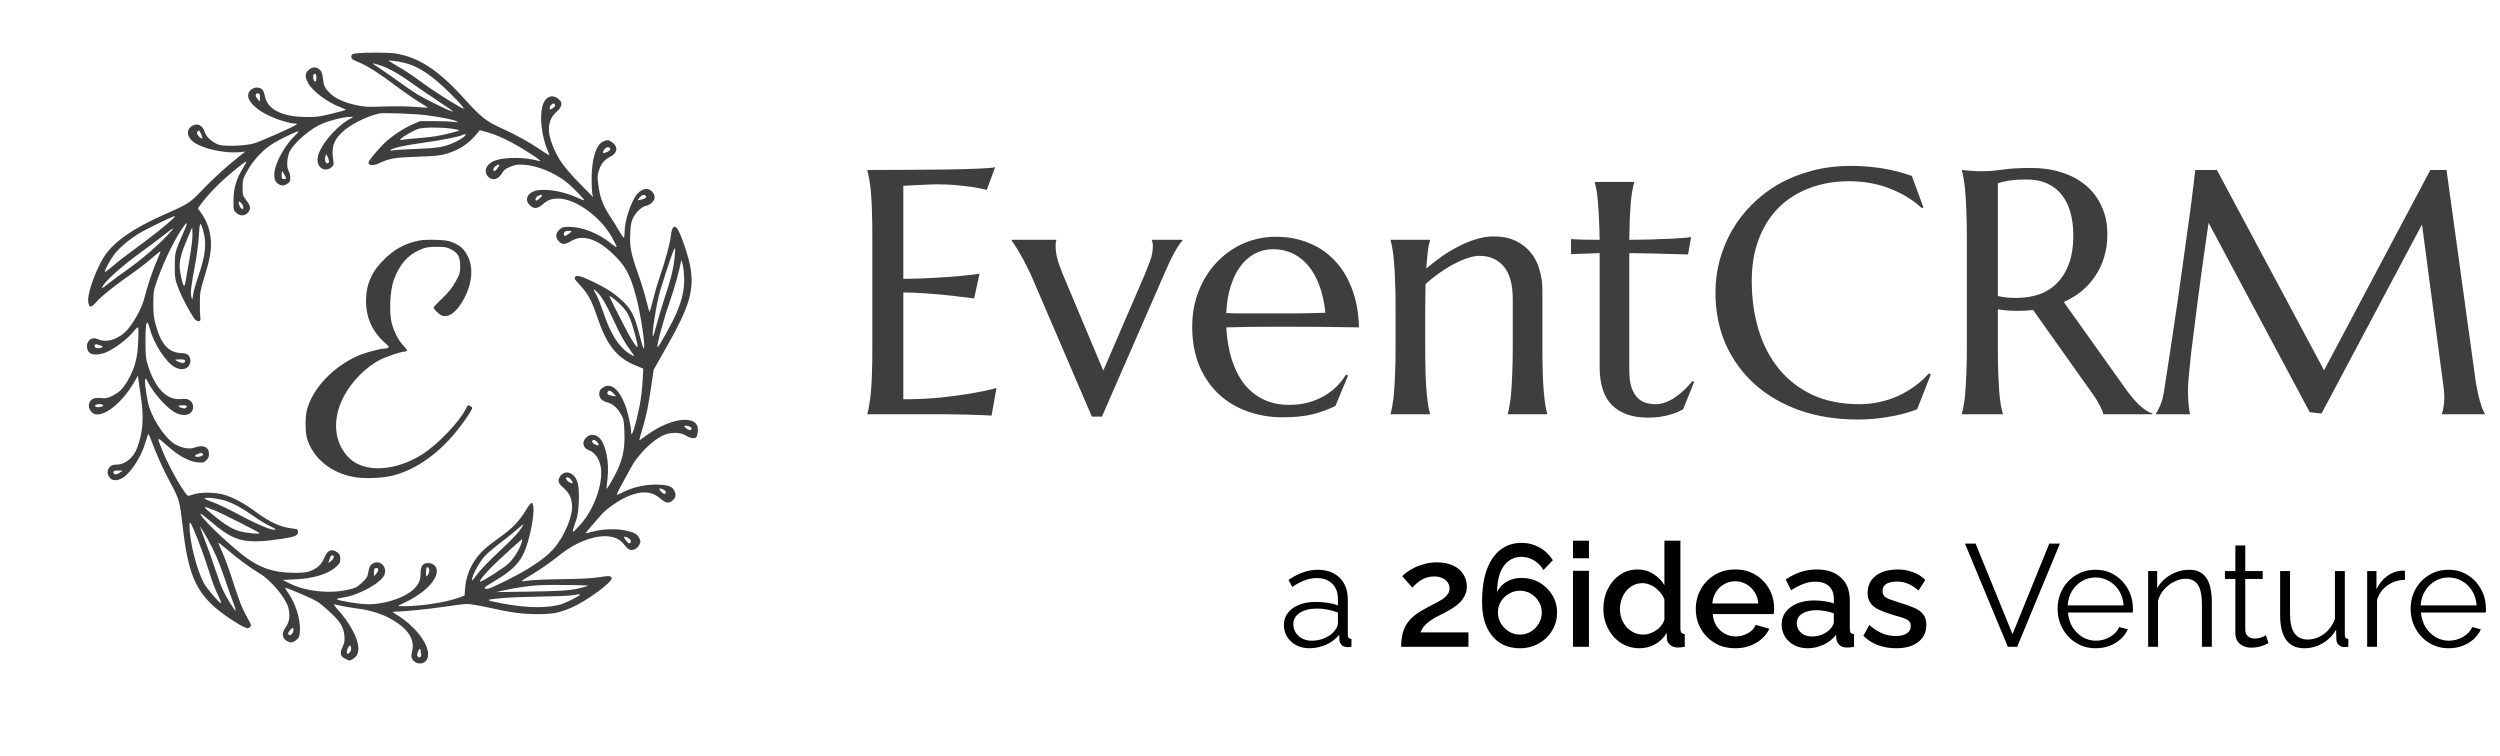 <svg xmlns="http://www.w3.org/2000/svg" width="172" height="52" viewBox="0 0 172 52" fill="none"><g clip-path="url(#clip0_1917_8483)"><path d="M24.569 3.666C24.233 3.7 24.195 3.727 24.173 3.881C24.151 4.042 24.203 4.082 24.651 4.27C25.308 4.545 26.107 5.054 27.316 5.966C27.861 6.375 28.563 6.858 28.877 7.045C29.198 7.233 29.444 7.394 29.437 7.408C29.422 7.414 29.026 7.394 28.556 7.354C28.063 7.314 27.167 7.3 26.435 7.327C25.3 7.367 25.099 7.361 24.516 7.233C23.695 7.059 23.068 6.777 22.724 6.435C22.344 6.06 22.276 5.926 22.217 5.389C22.165 4.994 22.12 4.893 21.955 4.759C21.709 4.571 21.44 4.598 21.194 4.853C20.97 5.074 20.977 5.309 21.216 5.738C21.515 6.281 22.545 7.052 23.411 7.374C23.62 7.448 23.785 7.528 23.785 7.555C23.785 7.575 23.337 7.703 22.792 7.83C21.955 8.031 21.694 8.065 21.059 8.051C19.365 8.031 18.372 7.515 18.215 6.569C18.185 6.409 18.103 6.214 18.028 6.147C17.827 5.966 17.468 5.986 17.252 6.187C16.736 6.643 17.364 7.461 18.663 8.031C19.23 8.279 19.992 8.5 20.291 8.5C20.365 8.5 20.425 8.521 20.425 8.547C20.425 8.628 17.894 9.754 17.438 9.875C16.826 10.043 15.385 10.083 15.027 9.949C14.571 9.774 14.183 9.412 14.079 9.07C13.937 8.601 13.563 8.44 13.197 8.675C12.794 8.923 12.854 9.432 13.317 9.774C13.929 10.23 15.452 10.566 16.468 10.472L16.878 10.431L16.468 10.753C15.632 11.41 14.638 12.309 13.907 13.08C13.063 13.965 12.959 14.032 11.316 14.756C9.061 15.748 7.695 16.727 7.075 17.8C6.463 18.866 5.97 20.348 6.075 20.81C6.164 21.213 6.261 21.193 6.717 20.683C7.045 20.321 8.15 19.449 9.076 18.826C9.427 18.584 10.002 18.142 10.353 17.84C10.704 17.532 11.017 17.284 11.04 17.284C11.062 17.284 10.965 17.545 10.823 17.867C10.509 18.571 10.099 19.805 9.935 20.502C9.793 21.099 9.293 22.051 8.815 22.627C8.255 23.305 7.374 23.613 6.776 23.352C6.448 23.197 6.172 23.285 6.037 23.566C5.91 23.841 6.015 24.216 6.239 24.324C6.47 24.438 6.926 24.398 7.321 24.23C7.866 24.002 8.77 23.325 9.151 22.849C9.397 22.547 9.494 22.473 9.517 22.56C9.531 22.627 9.524 23.09 9.502 23.586C9.464 24.612 9.27 25.323 8.815 26.134C8.486 26.724 8.21 26.999 7.732 27.234C7.404 27.395 7.284 27.421 6.97 27.388C6.523 27.341 6.276 27.428 6.164 27.683C6.06 27.904 6.104 28.132 6.306 28.353C6.821 28.93 8.292 27.911 9.21 26.328L9.487 25.846L9.546 26.275C9.576 26.509 9.651 27.039 9.711 27.448C9.905 28.742 9.823 29.782 9.449 30.78C9.195 31.485 8.613 31.967 8.031 31.967C7.702 31.967 7.538 32.061 7.441 32.309C7.374 32.483 7.381 32.571 7.486 32.765C7.635 33.04 7.896 33.107 8.27 32.966C8.83 32.758 9.658 31.585 9.979 30.526C10.069 30.231 10.159 29.942 10.181 29.889C10.196 29.828 10.263 29.916 10.323 30.09C10.778 31.297 11.189 32.215 11.689 33.154C12.346 34.367 12.361 34.408 12.585 36.359C12.973 39.711 13.571 40.958 15.467 42.319C15.9 42.628 16.438 42.97 16.662 43.077C17.043 43.251 17.065 43.258 17.192 43.151C17.311 43.037 17.304 43.003 17.043 42.547C16.662 41.877 16.453 41.347 15.982 39.865C15.758 39.168 15.437 38.31 15.28 37.961C15.116 37.613 15.004 37.331 15.027 37.331C15.049 37.331 15.34 37.566 15.676 37.847C16.371 38.451 17.304 39.128 17.856 39.45C18.61 39.886 19.663 41.139 19.835 41.803C19.969 42.34 19.917 42.782 19.678 43.117C19.402 43.506 19.387 43.821 19.626 44.016C19.902 44.244 20.111 44.25 20.373 44.043C20.582 43.875 20.604 43.801 20.634 43.406C20.686 42.641 20.343 41.528 19.828 40.791C19.701 40.61 19.611 40.456 19.633 40.435C19.648 40.422 20.156 40.623 20.768 40.885C21.828 41.347 21.896 41.388 22.59 42.011C23.404 42.749 23.635 43.111 23.695 43.748C23.725 44.083 23.695 44.237 23.568 44.512C23.367 44.934 23.404 45.136 23.732 45.31C24.039 45.484 24.098 45.477 24.367 45.276C24.643 45.068 24.718 44.747 24.606 44.237C24.486 43.674 23.942 42.722 23.374 42.098C23.061 41.756 22.926 41.555 23.008 41.575C23.359 41.676 24.173 41.817 24.755 41.89C25.39 41.971 26.279 42.246 26.771 42.514C28.063 43.211 28.578 43.975 28.347 44.854C28.287 45.102 28.287 45.223 28.354 45.33C28.563 45.692 29.049 45.759 29.302 45.471C29.862 44.827 28.839 43.225 27.256 42.273C27.092 42.172 26.995 42.092 27.033 42.092C27.682 42.085 29.474 41.91 30.482 41.756C31.199 41.642 31.945 41.555 32.139 41.555C32.334 41.555 32.976 41.662 33.566 41.79C35.186 42.152 35.895 42.246 36.925 42.252C38.008 42.252 38.441 42.179 39.277 41.823C40.263 41.414 42.077 40.1 42.077 39.798C42.077 39.611 41.943 39.597 41.211 39.711C40.756 39.785 39.942 39.832 38.643 39.845C37.597 39.859 36.56 39.906 36.336 39.946C36.112 39.98 35.917 40 35.903 39.986C35.88 39.973 36.134 39.798 36.455 39.611C37.261 39.121 37.821 38.732 38.598 38.115C39.352 37.526 40.158 37.137 40.995 36.956C41.868 36.775 42.578 36.962 42.936 37.465C43.04 37.606 43.19 37.76 43.279 37.8C43.511 37.914 43.832 37.774 43.981 37.492C44.086 37.297 44.086 37.244 43.989 37.036C43.847 36.728 43.63 36.614 42.966 36.486C42.301 36.359 41.413 36.399 40.741 36.587C40.487 36.654 40.285 36.701 40.285 36.687C40.285 36.661 40.942 35.896 41.413 35.367C41.741 35.005 42.563 34.428 43.108 34.187C44.086 33.744 44.825 33.778 45.415 34.287C45.803 34.629 46.027 34.663 46.296 34.414C46.505 34.233 46.535 33.992 46.37 33.717C46.214 33.436 45.878 33.342 45.064 33.342C44.295 33.348 43.496 33.536 42.831 33.878C42.66 33.972 42.48 34.046 42.443 34.046C42.406 34.046 42.54 33.751 42.742 33.395C42.943 33.033 43.227 32.51 43.376 32.235C43.847 31.317 44.885 30.278 45.654 29.942C46.169 29.714 46.811 29.728 47.207 29.976C47.408 30.103 47.587 30.157 47.722 30.143C47.908 30.123 47.938 30.09 47.991 29.822C48.11 29.205 47.804 28.883 47.102 28.883C46.385 28.883 45.37 29.299 44.511 29.929C44.242 30.13 44.011 30.291 43.989 30.291C43.974 30.291 44.056 29.976 44.175 29.587C44.474 28.581 44.593 28.011 44.795 26.637L44.974 25.43L45.907 23.787C47.438 21.085 47.767 19.966 47.498 18.383C47.386 17.72 46.998 16.519 46.699 15.916C46.453 15.406 46.228 15.527 46.154 16.211C46.094 16.767 45.818 17.793 45.392 19.047C45.206 19.59 44.982 20.375 44.885 20.79C44.788 21.206 44.691 21.494 44.668 21.441C44.646 21.387 44.541 20.978 44.429 20.535C44.317 20.093 44.063 19.275 43.862 18.725C43.406 17.438 43.317 16.975 43.361 16.037C43.391 15.44 43.436 15.219 43.571 14.97C43.794 14.555 44.168 14.206 44.459 14.159C44.586 14.132 44.78 14.025 44.885 13.911C45.116 13.663 45.086 13.388 44.81 13.133C44.556 12.905 44.175 12.979 43.869 13.315C43.436 13.79 42.973 15.158 42.973 15.976C42.973 16.177 42.943 16.345 42.913 16.345C42.884 16.345 42.749 16.157 42.615 15.923C42.488 15.695 42.197 15.219 41.965 14.87C41.472 14.106 41.271 13.576 41.166 12.724C41.092 12.181 41.099 12.034 41.211 11.705C41.353 11.263 41.599 10.975 42.003 10.773C42.48 10.532 42.54 10.11 42.144 9.808C41.883 9.613 41.779 9.6 41.487 9.741C41.01 9.955 40.711 10.934 40.703 12.255C40.703 12.751 40.726 13.247 40.756 13.361L40.808 13.562L40.606 13.355C38.777 11.538 38.367 10.981 37.933 9.774C37.62 8.883 37.747 8.158 38.307 7.682C38.449 7.562 38.59 7.367 38.613 7.247C38.65 7.066 38.62 6.999 38.434 6.824C37.978 6.422 37.471 6.657 37.306 7.361C37.127 8.098 37.269 9.325 37.627 10.223C37.732 10.472 37.806 10.68 37.799 10.693C37.784 10.7 37.508 10.525 37.187 10.304C36.38 9.761 35.499 9.271 34.417 8.782C33.424 8.326 33.058 8.031 31.893 6.737C30.161 4.813 28.75 3.901 27.145 3.673C26.637 3.606 25.211 3.599 24.569 3.666ZM27.817 4.323C28.936 4.598 29.967 5.342 31.58 7.045C31.781 7.26 31.923 7.448 31.901 7.468C31.833 7.528 29.93 6.341 29.049 5.684C28.601 5.349 27.936 4.9 27.578 4.692C26.562 4.089 26.607 4.136 27.033 4.183C27.242 4.203 27.593 4.263 27.817 4.323ZM26.57 4.652C27.122 4.907 27.697 5.255 28.362 5.738C28.698 5.979 29.377 6.449 29.87 6.771C30.363 7.099 30.87 7.441 30.99 7.528L31.214 7.696L31.012 7.629C30.698 7.535 29.205 6.791 28.698 6.482C28.459 6.335 27.914 5.959 27.495 5.658C27.077 5.356 26.488 4.947 26.196 4.752C25.898 4.558 25.651 4.39 25.651 4.377C25.651 4.323 26.234 4.504 26.57 4.652ZM21.769 5.349C21.769 5.617 21.672 5.705 21.59 5.51C21.508 5.316 21.537 5.081 21.657 5.081C21.739 5.081 21.769 5.155 21.769 5.349ZM17.886 6.704L17.879 6.992L17.737 6.831C17.543 6.623 17.543 6.422 17.737 6.422C17.864 6.422 17.886 6.469 17.886 6.704ZM38.195 7.253C38.195 7.307 38.113 7.394 38.008 7.454C37.829 7.562 37.821 7.555 37.821 7.434C37.821 7.28 38.031 7.072 38.127 7.126C38.165 7.153 38.195 7.206 38.195 7.253ZM29.347 7.93C30.363 8.065 31.176 8.226 31.4 8.339C31.572 8.427 31.565 8.427 31.251 8.386C31.064 8.36 30.46 8.333 29.907 8.333H28.892L28.317 8.588C27.645 8.889 26.764 9.499 26.301 9.996C25.726 10.599 25.353 11.075 25.353 11.196C25.353 11.39 25.674 11.41 26.032 11.249C26.801 10.894 27.115 10.84 28.712 10.78C30.049 10.733 30.31 10.706 30.788 10.559C31.647 10.291 32.296 9.848 32.856 9.144L33.006 8.956L33.498 9.09C34.185 9.278 35.044 9.68 35.962 10.237C36.798 10.74 37.366 11.155 37.112 11.082C36.239 10.82 34.865 10.793 34.148 11.015C33.491 11.223 33.222 11.745 33.573 12.148C33.849 12.463 34.29 12.356 34.544 11.913C34.663 11.699 34.783 11.605 35.111 11.471C35.477 11.323 35.596 11.303 36.059 11.336C36.97 11.397 38.15 11.88 38.971 12.53C39.389 12.858 40.233 13.73 40.188 13.777C40.166 13.79 39.919 13.697 39.628 13.562C38.658 13.12 37.336 12.932 36.746 13.153C36.224 13.348 36.097 13.804 36.477 14.146C36.761 14.394 36.985 14.367 37.373 14.032C37.694 13.75 37.948 13.663 38.419 13.663C39.576 13.663 41.278 14.883 42.085 16.291C42.294 16.66 42.443 16.975 42.421 16.995C42.398 17.015 42.219 16.901 42.025 16.741C41.226 16.077 40.054 15.607 39.18 15.607C38.755 15.607 38.68 15.628 38.486 15.802C38.225 16.037 38.202 16.318 38.419 16.566C38.658 16.841 38.829 16.848 39.233 16.62C39.688 16.358 39.957 16.311 40.45 16.412C40.965 16.526 41.48 16.834 42.092 17.398C42.996 18.242 43.317 18.799 43.72 20.241C44.078 21.514 44.467 24.129 44.272 23.968C44.242 23.942 44.108 23.486 43.974 22.956C43.668 21.722 43.406 21.226 42.757 20.643C42.212 20.14 41.681 19.805 40.733 19.349C39.972 18.98 39.636 18.9 39.561 19.067C39.509 19.188 39.501 19.181 40.009 19.738C40.479 20.254 40.733 20.743 41.099 21.843C41.726 23.7 42.421 24.592 43.645 25.108L44.257 25.363L44.213 26.201C44.19 26.664 44.108 27.401 44.019 27.844C43.735 29.279 43.421 30.264 43.421 29.708C43.421 29.346 43.197 28.353 43.011 27.864C42.563 26.711 41.973 26.275 41.435 26.697C41.278 26.811 41.226 26.919 41.226 27.093C41.226 27.395 41.413 27.582 41.801 27.69C42.167 27.79 42.473 28.058 42.727 28.508C42.906 28.809 42.928 28.943 42.958 29.701C43.011 31.008 42.816 31.786 42.152 32.973C41.943 33.348 41.756 33.643 41.741 33.63C41.726 33.617 41.749 33.308 41.794 32.946C41.928 31.853 41.697 30.62 41.256 30.143C40.987 29.855 40.577 29.842 40.315 30.117C40.009 30.432 40.106 30.827 40.539 30.988C40.883 31.116 41.159 31.464 41.293 31.954C41.584 32.98 40.965 34.917 39.987 36.024C39.337 36.761 39.292 36.761 39.554 36.044C39.748 35.507 39.785 35.293 39.822 34.508C39.86 33.469 39.748 32.939 39.412 32.664C39.098 32.403 38.71 32.47 38.508 32.819C38.352 33.08 38.411 33.248 38.755 33.556C39.15 33.905 39.292 34.173 39.352 34.703C39.442 35.46 38.829 36.929 38.068 37.78C37.433 38.491 36.291 39.235 34.551 40.08C33.745 40.476 33.521 40.556 33.394 40.502C33.26 40.449 33.334 40.382 34.096 39.932C35.096 39.336 35.596 38.88 35.947 38.236C36.492 37.224 36.933 34.703 36.575 34.602C36.53 34.589 36.343 34.817 36.171 35.118C35.746 35.829 35.253 36.346 34.424 36.935C34.058 37.197 33.588 37.552 33.394 37.727C32.595 38.417 32.087 39.41 32.005 40.409L31.96 40.978L31.512 41.139C30.549 41.488 28.503 41.77 27.406 41.696C27.369 41.689 27.555 41.589 27.831 41.461C29.116 40.878 30.056 39.959 30.056 39.282C30.056 38.967 29.795 38.739 29.452 38.739C29.086 38.739 28.936 38.94 28.936 39.443C28.936 39.959 28.787 40.261 28.362 40.623C27.734 41.16 26.428 41.575 25.353 41.575C24.763 41.575 23.307 41.34 23.172 41.227C23.135 41.2 23.359 41.146 23.658 41.099C24.763 40.925 26.293 40.06 26.465 39.503C26.652 38.893 26.002 38.431 25.547 38.846C25.427 38.954 25.397 39.027 25.315 39.503C25.278 39.698 25.166 39.852 24.882 40.107C24.531 40.422 24.434 40.469 23.897 40.583C22.635 40.864 21.037 40.684 19.954 40.154L19.447 39.899L20.291 39.859C21.567 39.805 22.56 39.503 23.128 38.994C23.374 38.773 23.411 38.699 23.411 38.444C23.411 38.203 23.374 38.122 23.217 38.008C22.814 37.72 22.523 37.847 22.291 38.417C22.12 38.833 21.851 39.081 21.358 39.282C21.127 39.376 20.873 39.41 20.268 39.41C18.79 39.41 17.774 39.054 16.61 38.115C15.34 37.096 13.675 35.46 13.802 35.346C13.825 35.326 14.213 35.628 14.668 36.017C16.132 37.257 16.908 37.438 19.305 37.083C20.283 36.942 20.5 36.855 20.5 36.6C20.5 36.413 20.477 36.406 20.111 36.359C19.268 36.258 18.581 35.943 17.535 35.172C16.789 34.622 15.997 34.2 15.422 34.039C14.81 33.865 13.81 33.851 13.339 34.005C13.16 34.066 12.988 34.113 12.959 34.113C12.764 34.113 11.712 32.296 11.211 31.096C10.763 29.996 10.763 29.996 11.473 30.64C12.249 31.337 12.973 31.746 13.571 31.806C13.959 31.846 14.004 31.833 14.183 31.679C14.325 31.545 14.377 31.438 14.377 31.23C14.377 30.747 13.981 30.573 13.384 30.794C13.041 30.921 12.518 30.834 12.048 30.566C11.443 30.224 10.629 29.064 10.286 28.072C10.121 27.602 9.942 26.402 9.987 26.127C10.009 25.986 10.032 26.007 10.174 26.282C10.607 27.126 11.577 28.186 12.152 28.434C12.66 28.648 13.108 28.561 13.242 28.226C13.347 27.958 13.272 27.696 13.056 27.549C12.914 27.442 12.802 27.428 12.473 27.455C11.488 27.549 10.696 26.758 10.181 25.155C10.032 24.692 10.009 24.471 10.009 23.486C10.009 22.071 10.099 21.843 10.323 22.668C10.599 23.673 11.42 24.927 12.018 25.256C12.376 25.457 12.757 25.443 12.951 25.222C13.145 25.001 13.153 24.659 12.973 24.458C12.869 24.344 12.749 24.304 12.458 24.29C11.585 24.257 11.069 23.673 10.704 22.312C10.584 21.877 10.547 21.535 10.547 20.871C10.554 20.033 10.569 19.966 10.868 19.134C11.353 17.787 12.145 16.204 12.682 15.52C12.929 15.198 12.906 15.359 12.6 16.05C12.04 17.324 12.025 17.378 12.025 18.323C12.025 19.128 12.048 19.241 12.272 19.831C12.54 20.529 13.205 21.762 13.429 21.984C13.504 22.058 13.623 22.111 13.69 22.098C13.795 22.078 13.81 22.017 13.78 21.809C13.757 21.662 13.742 21.206 13.75 20.804C13.75 20.153 13.787 19.952 14.063 19.061C14.452 17.8 14.556 17.197 14.504 16.513C14.452 15.842 14.243 15.239 13.892 14.729L13.616 14.327L13.899 13.945C14.198 13.536 14.795 12.899 15.348 12.389C15.9 11.88 16.849 11.115 16.931 11.115C16.968 11.115 16.878 11.303 16.736 11.531C16.266 12.295 16.072 12.932 16.064 13.744C16.057 14.434 16.064 14.468 16.251 14.642C16.512 14.877 16.819 14.877 17.043 14.642C17.282 14.394 17.259 14.186 16.953 13.79C16.707 13.469 16.692 13.415 16.692 12.899C16.692 12.396 16.714 12.302 16.983 11.813C17.401 11.041 18.095 10.291 18.82 9.848C19.215 9.6 20.395 9.037 20.514 9.037C20.567 9.037 20.485 9.151 20.335 9.285C19.619 9.955 18.932 11.182 18.879 11.886C18.842 12.349 18.947 12.584 19.253 12.711C19.417 12.785 19.484 12.778 19.663 12.698C19.783 12.644 19.902 12.543 19.932 12.49C20.007 12.302 19.977 11.96 19.865 11.786C19.708 11.531 19.73 10.914 19.91 10.465C20.126 9.962 21.112 9.05 21.903 8.634C22.448 8.346 23.598 8.038 24.121 8.038C24.322 8.038 24.33 8.044 24.195 8.112C23.098 8.668 21.843 10.197 21.843 10.988C21.843 11.571 22.381 11.866 22.807 11.504C22.963 11.377 22.978 11.33 22.926 10.988C22.792 10.136 22.941 9.667 23.531 9.104C24.061 8.594 25.129 8.044 26.062 7.81C26.323 7.743 28.571 7.823 29.347 7.93ZM31.005 8.842C31.341 8.889 31.602 8.943 31.587 8.97C31.55 9.03 30.587 9.271 29.982 9.372C29.758 9.412 29.198 9.473 28.742 9.506C28.294 9.54 27.824 9.587 27.697 9.613C27.503 9.66 27.488 9.654 27.578 9.553C27.734 9.385 28.451 8.976 28.765 8.869C29.116 8.755 30.191 8.742 31.005 8.842ZM13.825 9.204C13.981 9.54 13.951 9.62 13.742 9.439C13.563 9.285 13.504 9.104 13.608 9.017C13.69 8.943 13.705 8.956 13.825 9.204ZM31.93 9.399C31.833 9.486 31.572 9.654 31.341 9.761C30.587 10.116 30.206 10.19 28.638 10.244C27.839 10.277 27.1 10.324 27.003 10.351C26.876 10.384 26.838 10.378 26.876 10.324C26.965 10.19 27.884 9.989 29.205 9.808C30.355 9.654 31.721 9.379 31.833 9.278C31.856 9.258 31.923 9.238 31.983 9.238C32.072 9.238 32.057 9.278 31.93 9.399ZM41.988 10.25C42.003 10.311 41.906 10.398 41.741 10.465C41.443 10.592 41.398 10.518 41.599 10.257C41.726 10.089 41.95 10.083 41.988 10.25ZM22.605 11.196C22.418 11.363 22.284 10.981 22.411 10.68C22.448 10.592 22.493 10.639 22.568 10.847C22.642 11.035 22.65 11.155 22.605 11.196ZM34.26 11.531C34.096 11.786 33.939 11.846 33.939 11.658C33.939 11.531 34.193 11.316 34.335 11.316C34.372 11.316 34.342 11.41 34.26 11.531ZM19.559 12C19.715 12.275 19.708 12.322 19.529 12.322C19.402 12.322 19.38 12.275 19.38 12.054C19.38 11.906 19.395 11.786 19.409 11.786C19.432 11.786 19.499 11.88 19.559 12ZM37.299 13.442C37.299 13.509 36.985 13.797 36.91 13.797C36.776 13.797 36.858 13.542 37.023 13.475C37.224 13.388 37.299 13.382 37.299 13.442ZM44.452 13.536C44.467 13.603 44.377 13.663 44.19 13.717C44.041 13.757 43.907 13.784 43.892 13.77C43.877 13.757 43.936 13.67 44.026 13.569C44.19 13.375 44.414 13.361 44.452 13.536ZM16.654 14.039C16.804 14.246 16.751 14.488 16.587 14.327C16.46 14.213 16.363 13.864 16.46 13.864C16.497 13.864 16.58 13.945 16.654 14.039ZM11.906 15.044C11.54 15.406 10.181 16.479 9.285 17.123C8.777 17.485 8.105 18.001 7.792 18.283C7.471 18.558 7.209 18.745 7.209 18.705C7.209 18.558 7.575 17.894 7.866 17.498C8.21 17.056 8.785 16.553 9.509 16.097C9.964 15.802 11.868 14.877 12.018 14.87C12.055 14.87 12.01 14.95 11.906 15.044ZM13.959 15.795C14.235 16.727 14.153 17.545 13.63 19.047C13.474 19.496 13.317 20.046 13.287 20.267C13.235 20.656 13.227 20.663 13.168 20.435C13.093 20.133 13.145 19.657 13.421 18.222C13.541 17.579 13.66 16.66 13.683 16.191C13.727 15.292 13.787 15.205 13.959 15.795ZM11.667 16.03C10.995 16.774 9.845 17.773 8.889 18.457C8.314 18.866 7.665 19.342 7.448 19.516C7.232 19.691 7.038 19.831 7.015 19.831C6.993 19.831 7.038 19.738 7.112 19.624C7.389 19.195 8.471 18.249 9.666 17.378C10.345 16.888 11.122 16.305 11.391 16.084C11.659 15.869 11.891 15.701 11.906 15.715C11.921 15.728 11.816 15.869 11.667 16.03ZM13.041 17.793C12.921 18.491 12.794 19.201 12.764 19.376C12.742 19.55 12.69 19.684 12.66 19.664C12.555 19.604 12.361 18.718 12.361 18.309C12.361 17.82 12.503 17.324 12.906 16.378L13.22 15.641L13.242 16.084C13.257 16.352 13.175 17.049 13.041 17.793ZM39.315 15.909C39.315 15.983 38.904 16.265 38.852 16.231C38.755 16.184 38.785 15.956 38.889 15.923C39.016 15.876 39.315 15.869 39.315 15.909ZM46.408 17.787C46.318 18.564 46.146 19.255 45.728 20.489C45.564 20.985 45.325 21.769 45.206 22.232C45.079 22.701 44.959 23.097 44.937 23.117C44.788 23.238 45.168 20.824 45.422 19.992C45.99 18.155 46.378 17.036 46.43 17.076C46.46 17.103 46.453 17.424 46.408 17.787ZM47.072 19.195C47.08 19.939 46.938 20.582 46.565 21.481C46.288 22.158 45.273 23.982 45.236 23.881C45.176 23.734 45.676 21.897 46.079 20.757C46.4 19.852 46.781 18.47 46.863 17.914C46.871 17.88 46.915 18.001 46.968 18.189C47.02 18.37 47.065 18.826 47.072 19.195ZM41.107 20.113C41.39 20.401 41.756 21.018 42.189 21.977C42.63 22.949 42.981 23.579 43.354 24.082C43.518 24.297 43.638 24.491 43.623 24.505C43.608 24.518 43.459 24.438 43.287 24.324C42.563 23.854 41.995 22.949 41.517 21.508C41.361 21.045 41.144 20.495 41.025 20.281C40.905 20.073 40.823 19.899 40.845 19.899C40.868 19.899 40.987 19.999 41.107 20.113ZM42.652 20.924C42.966 21.233 43.16 21.488 43.302 21.816C43.496 22.252 43.869 23.579 43.869 23.834C43.869 24.009 43.518 23.519 43.145 22.808C42.757 22.084 41.928 20.428 41.928 20.395C41.928 20.308 42.256 20.549 42.652 20.924ZM6.933 23.767C7 23.787 7.06 23.828 7.06 23.854C7.06 23.948 6.679 23.995 6.575 23.922C6.433 23.821 6.523 23.633 6.679 23.694C6.747 23.714 6.859 23.754 6.933 23.767ZM12.735 24.827C12.735 24.988 12.548 25.014 12.294 24.894C12.167 24.84 12.062 24.773 12.062 24.76C12.062 24.739 12.212 24.726 12.399 24.726C12.652 24.726 12.735 24.753 12.735 24.827ZM42.085 26.952C42.144 26.999 42.242 27.093 42.301 27.167C42.406 27.287 42.398 27.287 42.152 27.24C41.831 27.18 41.741 27.113 41.801 26.979C41.861 26.852 41.935 26.845 42.085 26.952ZM7.09 27.871C7.142 27.944 6.963 28.011 6.717 28.011C6.605 28.011 6.537 27.971 6.537 27.911C6.537 27.797 7.023 27.763 7.09 27.871ZM12.832 27.924C12.861 27.944 12.847 28.005 12.802 28.052C12.742 28.112 12.667 28.119 12.503 28.065C12.384 28.032 12.287 27.971 12.287 27.938C12.287 27.871 12.757 27.857 12.832 27.924ZM47.498 29.379C47.602 29.453 47.617 29.493 47.55 29.553C47.483 29.62 47.423 29.607 47.274 29.513C47.169 29.439 47.08 29.366 47.08 29.332C47.08 29.252 47.341 29.279 47.498 29.379ZM41.181 30.593C41.181 30.666 41.136 30.66 40.957 30.586C40.726 30.479 40.666 30.325 40.83 30.271C40.935 30.231 41.181 30.459 41.181 30.593ZM13.951 31.21C14.049 31.29 13.839 31.431 13.623 31.431C13.362 31.431 13.339 31.344 13.578 31.243C13.772 31.156 13.884 31.149 13.951 31.21ZM8.262 32.504C8.031 32.678 7.807 32.678 7.807 32.504C7.807 32.39 7.859 32.37 8.128 32.37L8.441 32.376L8.262 32.504ZM39.27 32.986C39.471 33.241 39.419 33.335 39.165 33.174C38.926 33.027 38.867 32.839 39.046 32.839C39.106 32.839 39.21 32.906 39.27 32.986ZM45.721 33.731C45.848 33.818 45.833 33.979 45.706 33.979C45.601 33.979 45.362 33.737 45.362 33.63C45.362 33.576 45.579 33.63 45.721 33.731ZM15.572 34.468C16.177 34.689 16.684 34.971 17.483 35.534C17.849 35.796 18.349 36.097 18.596 36.205C18.842 36.319 18.999 36.426 18.954 36.439C18.73 36.513 17.789 36.131 16.557 35.467C15.826 35.072 14.967 34.663 14.653 34.555C14.34 34.448 14.079 34.327 14.079 34.294C14.079 34.18 15.094 34.3 15.572 34.468ZM14.75 35.105C15.168 35.266 17.737 36.567 17.841 36.667C17.961 36.781 16.886 36.674 16.415 36.526C15.923 36.372 15.46 36.084 14.698 35.46C13.884 34.797 13.884 34.763 14.75 35.105ZM13.324 36.426C13.66 37.204 14.086 38.377 14.347 39.208C14.631 40.114 14.78 40.502 15.072 41.099C15.176 41.314 15.236 41.488 15.198 41.488C15.086 41.488 14.243 40.509 14.049 40.154C13.541 39.255 13.033 37.237 13.033 36.131C13.033 35.836 13.108 35.916 13.324 36.426ZM35.947 36.205C35.708 36.614 35.32 37.029 34.312 37.968C33.708 38.531 33.035 39.228 32.826 39.517C32.483 39.98 32.438 40.02 32.483 39.812C32.558 39.45 32.991 38.672 33.327 38.29C33.498 38.102 33.931 37.727 34.29 37.452C34.648 37.184 35.186 36.761 35.469 36.513C35.761 36.265 36 36.057 36.015 36.057C36.022 36.057 35.992 36.124 35.947 36.205ZM14.258 37.036C14.795 38.008 15.034 38.565 15.452 39.778C15.639 40.335 15.893 41.052 16.02 41.381C16.139 41.709 16.229 41.991 16.214 42.004C16.162 42.058 15.587 41.133 15.348 40.616C15.213 40.342 14.967 39.658 14.788 39.108C14.609 38.551 14.295 37.666 14.086 37.137C13.877 36.6 13.742 36.198 13.772 36.231C13.81 36.265 14.026 36.627 14.258 37.036ZM43.279 37.05C43.391 37.137 43.429 37.217 43.399 37.291C43.332 37.452 43.22 37.405 43.04 37.143C42.913 36.969 42.906 36.929 42.996 36.929C43.055 36.929 43.182 36.982 43.279 37.05ZM35.873 37.371C35.731 37.814 35.365 38.404 34.999 38.759C34.678 39.068 33.2 40.013 33.035 40.013C32.931 40.013 33.319 39.523 33.827 39.007C34.29 38.538 35.91 37.07 35.932 37.09C35.94 37.096 35.917 37.224 35.873 37.371ZM22.963 38.323C22.963 38.39 22.874 38.518 22.762 38.612C22.605 38.739 22.575 38.752 22.613 38.652C22.642 38.578 22.687 38.451 22.709 38.364C22.762 38.176 22.963 38.142 22.963 38.323ZM29.534 39.269C29.534 39.369 29.482 39.51 29.422 39.584C29.325 39.705 29.317 39.691 29.31 39.403C29.31 39.235 29.332 39.074 29.355 39.054C29.444 38.974 29.534 39.081 29.534 39.269ZM26.025 39.202C26.025 39.269 25.957 39.396 25.875 39.483L25.733 39.644L25.726 39.403C25.726 39.269 25.748 39.141 25.778 39.121C25.875 39.027 26.025 39.081 26.025 39.202ZM40.472 40.301C40.412 40.328 40.106 40.415 39.785 40.489C39.136 40.636 38.59 40.67 35.955 40.71L34.126 40.737L34.835 40.583C35.514 40.429 36.485 40.295 37.112 40.261C37.866 40.221 40.562 40.254 40.472 40.301ZM39.912 40.911C39.912 40.972 39.121 41.388 38.717 41.535C37.821 41.857 36.268 41.85 34.544 41.515C33.334 41.28 33.334 41.26 34.499 41.153C34.954 41.106 36.164 41.059 37.187 41.045C38.217 41.032 39.188 40.992 39.352 40.958C39.696 40.891 39.912 40.871 39.912 40.911ZM20.126 43.56C20.029 43.727 19.828 43.748 19.828 43.587C19.828 43.526 19.902 43.399 19.999 43.312C20.156 43.157 20.163 43.157 20.186 43.292C20.201 43.365 20.171 43.486 20.126 43.56ZM24.158 44.633C24.158 44.807 24.039 44.975 23.919 44.975C23.829 44.975 23.844 44.76 23.949 44.559C24.061 44.344 24.158 44.378 24.158 44.633ZM28.936 44.767C28.936 44.84 28.951 44.934 28.974 44.988C28.996 45.035 28.981 45.115 28.944 45.169C28.892 45.249 28.847 45.249 28.765 45.189C28.683 45.122 28.675 45.062 28.742 44.874C28.832 44.619 28.936 44.559 28.936 44.767Z" fill="#3E3E3E"></path><path d="M28.489 16.633C27.72 16.841 27.1 17.197 26.488 17.787C25.584 18.651 25.181 19.557 25.181 20.703C25.189 21.91 25.637 22.869 26.578 23.673C26.757 23.828 26.779 23.875 26.689 23.928C26.63 23.962 26.495 23.989 26.391 23.989C26.115 23.989 25.047 24.29 24.606 24.485C22.912 25.249 21.56 26.671 21.134 28.132C20.985 28.662 20.985 29.755 21.142 30.231C21.575 31.552 22.762 32.517 24.308 32.812C25.039 32.953 26.294 32.906 27.055 32.712C28.922 32.229 30.736 30.787 32.132 28.689C32.528 28.092 32.543 28.058 32.409 27.971C32.207 27.837 32.177 27.851 32.065 28.092C31.662 28.963 30.154 30.553 29.064 31.25C27.257 32.403 25.159 32.544 24.091 31.572C22.971 30.559 22.807 28.823 23.68 27.227C24.226 26.215 25.174 25.262 26.13 24.76C26.51 24.558 27.608 24.19 27.817 24.19C28.063 24.19 28.048 24.076 27.787 23.814C27.451 23.486 27.122 22.869 26.958 22.265C26.757 21.528 26.831 19.992 27.093 19.262C27.466 18.229 28.048 17.552 28.862 17.197C29.295 17.009 29.422 16.989 30.02 16.982C30.602 16.982 30.736 17.002 31.02 17.15C31.505 17.391 31.655 17.666 31.662 18.296C31.662 18.759 31.632 18.853 31.349 19.369C31.125 19.785 30.871 20.1 30.438 20.515C30.102 20.831 29.833 21.126 29.833 21.159C29.833 21.28 30.221 21.649 30.415 21.716C30.886 21.877 31.453 21.441 31.931 20.542C32.483 19.517 32.58 18.404 32.185 17.632C31.931 17.136 31.684 16.902 31.177 16.694C30.826 16.546 30.639 16.519 29.907 16.499C29.183 16.486 28.959 16.506 28.489 16.633Z" fill="#3E3E3E"></path></g><path d="M59.676 11.695C60.652 11.695 61.621 11.691 62.582 11.684C63.551 11.676 64.438 11.668 65.242 11.66C66.047 11.645 66.734 11.625 67.305 11.602C67.875 11.578 68.262 11.547 68.465 11.508L67.891 13.066C67.633 12.996 67.332 12.934 66.988 12.879C66.691 12.832 66.328 12.789 65.898 12.75C65.477 12.703 64.988 12.68 64.434 12.68C64.246 12.68 64.019 12.688 63.754 12.703C63.496 12.711 63.246 12.723 63.004 12.738C62.723 12.754 62.438 12.77 62.148 12.785V19.184C62.953 19.176 63.68 19.152 64.328 19.113C64.977 19.074 65.527 19.035 65.981 18.996C66.512 18.949 66.981 18.895 67.387 18.832L67.023 20.531C66.484 20.461 65.934 20.395 65.371 20.332C64.887 20.277 64.359 20.23 63.789 20.191C63.219 20.145 62.672 20.121 62.148 20.121V27.469C63.07 27.469 63.918 27.43 64.691 27.352C65.465 27.273 66.141 27.184 66.719 27.082C67.391 26.973 68.004 26.844 68.559 26.695L68.219 28.594C68.125 28.586 67.984 28.578 67.797 28.57C67.609 28.562 67.398 28.555 67.164 28.547C66.938 28.539 66.695 28.531 66.438 28.523C66.188 28.523 65.949 28.52 65.723 28.512C65.496 28.512 65.293 28.508 65.113 28.5C64.941 28.5 64.816 28.5 64.738 28.5H59.676V28.453C59.723 28.289 59.766 28.086 59.805 27.844C59.852 27.602 59.891 27.301 59.922 26.941C59.953 26.582 59.977 26.156 59.992 25.664C60.008 25.164 60.016 24.582 60.016 23.918V16.289C60.016 15.625 60.008 15.047 59.992 14.555C59.977 14.055 59.953 13.625 59.922 13.266C59.891 12.898 59.852 12.594 59.805 12.352C59.766 12.109 59.723 11.906 59.676 11.742V11.695ZM72.672 16.5V16.547C72.656 16.586 72.644 16.645 72.637 16.723C72.629 16.801 72.625 16.871 72.625 16.934C72.625 17.176 72.66 17.445 72.731 17.742C72.801 18.031 72.926 18.395 73.106 18.832L75.906 25.5L78.742 18.926C78.859 18.637 78.984 18.32 79.117 17.977C79.25 17.633 79.316 17.285 79.316 16.934C79.316 16.832 79.309 16.75 79.293 16.688C79.277 16.617 79.262 16.57 79.246 16.547V16.5H81.356V16.547C81.215 16.695 81.035 16.961 80.816 17.344C80.606 17.719 80.379 18.191 80.137 18.762L75.812 28.664H75.121L71.113 19.336C70.973 18.992 70.82 18.664 70.656 18.352C70.5 18.031 70.348 17.746 70.199 17.496C70.059 17.246 69.934 17.039 69.824 16.875C69.715 16.703 69.641 16.594 69.602 16.547V16.5H72.672ZM88.258 28.711C87.391 28.711 86.578 28.574 85.82 28.301C85.062 28.027 84.402 27.629 83.84 27.105C83.277 26.574 82.832 25.922 82.504 25.148C82.184 24.367 82.023 23.477 82.023 22.477C82.023 21.594 82.172 20.777 82.469 20.027C82.766 19.27 83.176 18.613 83.699 18.059C84.223 17.504 84.832 17.07 85.527 16.758C86.231 16.445 86.988 16.289 87.801 16.289C88.606 16.289 89.352 16.43 90.039 16.711C90.727 16.984 91.32 17.387 91.82 17.918C92.328 18.441 92.727 19.094 93.016 19.875C93.312 20.648 93.473 21.531 93.496 22.523C92.613 22.508 91.731 22.496 90.848 22.488C89.965 22.48 89.047 22.477 88.094 22.477C87.414 22.477 86.75 22.48 86.102 22.488C85.461 22.496 84.883 22.508 84.367 22.523C84.414 23.336 84.539 24.07 84.742 24.727C84.953 25.383 85.238 25.945 85.598 26.414C85.965 26.875 86.406 27.23 86.922 27.48C87.445 27.73 88.035 27.855 88.691 27.855C89.144 27.855 89.57 27.805 89.969 27.703C90.375 27.594 90.742 27.445 91.07 27.258C91.398 27.07 91.691 26.852 91.949 26.602C92.207 26.344 92.426 26.066 92.606 25.77L92.746 25.84L91.879 27.926C91.457 28.145 90.953 28.332 90.367 28.488C89.781 28.637 89.078 28.711 88.258 28.711ZM86.699 21.562C87.481 21.562 88.262 21.562 89.043 21.562C89.832 21.555 90.547 21.539 91.188 21.516C91.117 20.836 90.984 20.227 90.789 19.688C90.594 19.148 90.344 18.691 90.039 18.316C89.734 17.941 89.375 17.652 88.961 17.449C88.547 17.246 88.09 17.145 87.59 17.145C87.137 17.145 86.719 17.246 86.336 17.449C85.961 17.645 85.633 17.93 85.352 18.305C85.07 18.68 84.844 19.141 84.672 19.688C84.5 20.227 84.398 20.844 84.367 21.539C84.719 21.555 85.09 21.562 85.481 21.562C85.871 21.562 86.277 21.562 86.699 21.562ZM104.078 20.602C104.078 19.57 103.871 18.812 103.457 18.328C103.043 17.844 102.488 17.602 101.793 17.602C101.543 17.602 101.262 17.656 100.949 17.766C100.637 17.867 100.316 18.008 99.988 18.188C99.66 18.359 99.332 18.562 99.004 18.797C98.676 19.031 98.367 19.281 98.078 19.547L98.055 21.082V23.918C98.055 24.582 98.062 25.164 98.078 25.664C98.094 26.156 98.117 26.582 98.148 26.941C98.18 27.301 98.215 27.602 98.254 27.844C98.293 28.086 98.336 28.289 98.383 28.453V28.5H95.676V28.453C95.723 28.289 95.766 28.086 95.805 27.844C95.852 27.602 95.887 27.301 95.91 26.941C95.941 26.582 95.965 26.156 95.981 25.664C96.004 25.164 96.016 24.582 96.016 23.918V21.082C96.016 20.418 96.004 19.84 95.981 19.348C95.965 18.848 95.941 18.418 95.91 18.059C95.887 17.699 95.852 17.398 95.805 17.156C95.766 16.914 95.723 16.711 95.676 16.547V16.5H98.383V16.547C98.32 16.742 98.269 16.992 98.231 17.297C98.199 17.594 98.164 17.984 98.125 18.469C98.445 18.203 98.789 17.938 99.156 17.672C99.531 17.406 99.918 17.172 100.316 16.969C100.715 16.758 101.121 16.59 101.535 16.465C101.949 16.332 102.355 16.266 102.754 16.266C103.363 16.266 103.879 16.371 104.301 16.582C104.73 16.793 105.078 17.07 105.344 17.414C105.617 17.758 105.812 18.152 105.93 18.598C106.055 19.035 106.117 19.48 106.117 19.934V23.918C106.117 24.582 106.125 25.164 106.141 25.664C106.156 26.156 106.18 26.582 106.211 26.941C106.242 27.301 106.277 27.602 106.316 27.844C106.355 28.086 106.398 28.289 106.445 28.453V28.5H103.738V28.453C103.785 28.289 103.828 28.086 103.867 27.844C103.914 27.602 103.949 27.301 103.973 26.941C104.004 26.582 104.027 26.156 104.043 25.664C104.066 25.164 104.078 24.582 104.078 23.918V20.602ZM113.898 27.809C114.133 27.809 114.363 27.766 114.59 27.68C114.824 27.594 115.047 27.477 115.258 27.328C115.477 27.18 115.684 27.012 115.879 26.824C116.082 26.629 116.27 26.426 116.441 26.215L116.559 26.273L115.797 28.16C115.703 28.207 115.586 28.266 115.445 28.336C115.312 28.398 115.148 28.457 114.953 28.512C114.766 28.574 114.543 28.625 114.285 28.664C114.027 28.711 113.723 28.734 113.371 28.734C112.324 28.734 111.508 28.453 110.922 27.891C110.344 27.32 110.055 26.434 110.055 25.23V17.414L108.086 17.484V16.453C108.328 16.469 108.617 16.48 108.953 16.488C109.289 16.496 109.656 16.5 110.055 16.5C110.047 15.945 110.031 15.457 110.008 15.035C109.992 14.605 109.969 14.234 109.938 13.922C109.914 13.602 109.883 13.332 109.844 13.113C109.805 12.895 109.766 12.711 109.727 12.562V12.516H112.434V12.562C112.387 12.711 112.344 12.895 112.305 13.113C112.266 13.332 112.23 13.598 112.199 13.91C112.176 14.223 112.152 14.594 112.129 15.023C112.113 15.445 112.102 15.938 112.094 16.5C112.586 16.492 113.066 16.484 113.535 16.477C114.012 16.461 114.441 16.445 114.824 16.43C115.215 16.406 115.543 16.387 115.809 16.371C116.082 16.348 116.262 16.328 116.348 16.312L116.137 17.508C115.738 17.5 115.32 17.488 114.883 17.473C114.508 17.457 114.078 17.445 113.594 17.438C113.109 17.43 112.609 17.422 112.094 17.414V25.477C112.094 25.961 112.145 26.355 112.246 26.66C112.355 26.957 112.492 27.191 112.656 27.363C112.828 27.535 113.02 27.652 113.23 27.715C113.449 27.777 113.672 27.809 113.898 27.809ZM132.332 14.273L132.227 14.32C131.617 13.758 130.883 13.309 130.023 12.973C129.172 12.637 128.234 12.469 127.211 12.469C126.227 12.469 125.324 12.625 124.504 12.938C123.684 13.242 122.977 13.688 122.383 14.273C121.797 14.859 121.34 15.578 121.012 16.43C120.684 17.281 120.52 18.25 120.52 19.336C120.52 20.531 120.676 21.648 120.988 22.688C121.301 23.719 121.766 24.613 122.383 25.371C123 26.129 123.77 26.727 124.691 27.164C125.621 27.594 126.703 27.809 127.938 27.809C128.383 27.809 128.828 27.762 129.273 27.668C129.719 27.574 130.145 27.438 130.551 27.258C130.965 27.07 131.352 26.848 131.711 26.59C132.078 26.324 132.41 26.023 132.707 25.688L132.836 25.77L131.898 28.16C131.312 28.387 130.664 28.559 129.953 28.676C129.25 28.801 128.539 28.863 127.82 28.863C126.375 28.863 125.051 28.656 123.848 28.242C122.652 27.82 121.621 27.227 120.754 26.461C119.895 25.695 119.223 24.777 118.738 23.707C118.262 22.629 118.023 21.434 118.023 20.121C118.023 19.379 118.117 18.648 118.305 17.93C118.5 17.211 118.781 16.527 119.148 15.879C119.516 15.23 119.969 14.637 120.508 14.098C121.047 13.551 121.66 13.078 122.348 12.68C123.043 12.281 123.805 11.973 124.633 11.754C125.469 11.527 126.371 11.414 127.34 11.414C128.848 11.414 130.246 11.645 131.535 12.105L132.332 14.273ZM137.453 23.918C137.453 24.582 137.461 25.164 137.477 25.664C137.5 26.156 137.523 26.582 137.547 26.941C137.578 27.301 137.613 27.602 137.652 27.844C137.699 28.086 137.746 28.289 137.793 28.453V28.5H134.98V28.453C135.027 28.289 135.07 28.086 135.109 27.844C135.156 27.602 135.191 27.301 135.215 26.941C135.246 26.582 135.27 26.156 135.285 25.664C135.309 25.172 135.32 24.59 135.32 23.918V16.289C135.32 15.625 135.309 15.047 135.285 14.555C135.27 14.055 135.246 13.625 135.215 13.266C135.191 12.906 135.156 12.605 135.109 12.363C135.07 12.113 135.027 11.906 134.98 11.742V11.695L135.473 11.742C135.621 11.758 135.785 11.77 135.965 11.777C136.152 11.777 136.344 11.777 136.539 11.777C136.844 11.777 137.254 11.742 137.77 11.672C138.293 11.594 138.957 11.555 139.762 11.555C140.512 11.555 141.203 11.656 141.836 11.859C142.477 12.062 143.031 12.359 143.5 12.75C143.969 13.141 144.332 13.621 144.59 14.191C144.855 14.754 144.988 15.395 144.988 16.113C144.988 16.676 144.914 17.199 144.766 17.684C144.625 18.16 144.422 18.594 144.156 18.984C143.898 19.375 143.586 19.723 143.219 20.027C142.852 20.324 142.441 20.574 141.988 20.777L146.102 26.555C146.305 26.844 146.492 27.094 146.664 27.305C146.844 27.516 147.012 27.699 147.168 27.855C147.332 28.004 147.488 28.129 147.637 28.23C147.785 28.324 147.938 28.398 148.094 28.453V28.5H144.707C144.684 28.352 144.605 28.156 144.473 27.914C144.348 27.664 144.199 27.418 144.027 27.176L139.879 21.328C139.699 21.344 139.52 21.359 139.34 21.375C139.16 21.383 138.977 21.387 138.789 21.387C138.57 21.387 138.348 21.379 138.121 21.363C137.902 21.348 137.68 21.32 137.453 21.281V23.918ZM137.453 20.367C137.664 20.414 137.879 20.449 138.098 20.473C138.316 20.488 138.527 20.496 138.73 20.496C139.316 20.496 139.852 20.41 140.336 20.238C140.82 20.059 141.23 19.789 141.566 19.43C141.91 19.07 142.176 18.625 142.363 18.094C142.551 17.555 142.645 16.926 142.645 16.207C142.645 15.621 142.578 15.09 142.445 14.613C142.312 14.137 142.113 13.734 141.848 13.406C141.59 13.07 141.262 12.812 140.863 12.633C140.465 12.445 140 12.352 139.469 12.352C138.93 12.352 138.5 12.379 138.18 12.434C137.859 12.488 137.617 12.547 137.453 12.609V20.367ZM148.328 28.453C148.414 28.328 148.512 28.145 148.621 27.902C148.73 27.652 148.816 27.34 148.879 26.965C148.965 26.418 149.059 25.805 149.16 25.125C149.27 24.438 149.379 23.719 149.488 22.969C149.605 22.219 149.719 21.453 149.828 20.672C149.945 19.883 150.055 19.109 150.156 18.352C150.266 17.586 150.367 16.852 150.461 16.148C150.562 15.438 150.652 14.789 150.73 14.203C150.809 13.617 150.871 13.109 150.918 12.68C150.973 12.242 151.012 11.914 151.035 11.695H152.523L159.895 25.477L167.207 11.695H168.32L170.242 25.617C170.297 26.055 170.355 26.43 170.418 26.742C170.48 27.055 170.543 27.324 170.605 27.551C170.668 27.77 170.727 27.953 170.781 28.102C170.844 28.242 170.902 28.359 170.957 28.453V28.5H168.004V28.453C168.043 28.367 168.078 28.227 168.109 28.031C168.148 27.836 168.168 27.602 168.168 27.328C168.168 27.227 168.164 27.125 168.156 27.023C168.148 26.914 168.137 26.797 168.121 26.672L166.633 15.445L159.719 28.453L158.91 28.359L151.949 15.328C151.676 17.18 151.438 18.891 151.234 20.461C151.148 21.133 151.062 21.805 150.977 22.477C150.891 23.141 150.812 23.762 150.742 24.34C150.68 24.918 150.629 25.43 150.59 25.875C150.551 26.312 150.531 26.637 150.531 26.848C150.531 27.113 150.539 27.348 150.555 27.551C150.57 27.754 150.586 27.926 150.602 28.066C150.625 28.23 150.648 28.375 150.672 28.5H148.328V28.453Z" fill="#3E3E3E"></path><path d="M88.33 43C88.33 42.673 88.423 42.393 88.61 42.16C88.797 41.92 89.053 41.737 89.38 41.61C89.713 41.477 90.097 41.41 90.53 41.41C90.783 41.41 91.047 41.43 91.32 41.47C91.593 41.51 91.837 41.57 92.05 41.65V41.21C92.05 40.77 91.92 40.42 91.66 40.16C91.4 39.9 91.04 39.77 90.58 39.77C90.3 39.77 90.023 39.823 89.75 39.93C89.483 40.03 89.203 40.18 88.91 40.38L88.65 39.9C88.99 39.667 89.323 39.493 89.65 39.38C89.977 39.26 90.31 39.2 90.65 39.2C91.29 39.2 91.797 39.383 92.17 39.75C92.543 40.117 92.73 40.623 92.73 41.27V43.68C92.73 43.773 92.75 43.843 92.79 43.89C92.83 43.93 92.893 43.953 92.98 43.96V44.5C92.907 44.507 92.843 44.513 92.79 44.52C92.737 44.527 92.697 44.527 92.67 44.52C92.503 44.513 92.377 44.46 92.29 44.36C92.203 44.26 92.157 44.153 92.15 44.04L92.14 43.66C91.907 43.96 91.603 44.193 91.23 44.36C90.857 44.52 90.477 44.6 90.09 44.6C89.757 44.6 89.453 44.53 89.18 44.39C88.913 44.243 88.703 44.05 88.55 43.81C88.403 43.563 88.33 43.293 88.33 43ZM91.82 43.4C91.893 43.307 91.95 43.217 91.99 43.13C92.03 43.043 92.05 42.967 92.05 42.9V42.14C91.823 42.053 91.587 41.987 91.34 41.94C91.1 41.893 90.857 41.87 90.61 41.87C90.123 41.87 89.73 41.967 89.43 42.16C89.13 42.353 88.98 42.617 88.98 42.95C88.98 43.143 89.03 43.327 89.13 43.5C89.23 43.667 89.377 43.807 89.57 43.92C89.763 44.027 89.99 44.08 90.25 44.08C90.577 44.08 90.88 44.017 91.16 43.89C91.447 43.763 91.667 43.6 91.82 43.4ZM96.398 44.5C96.398 44.22 96.421 43.963 96.468 43.73C96.515 43.49 96.595 43.263 96.708 43.05C96.828 42.837 96.991 42.637 97.198 42.45C97.411 42.257 97.681 42.073 98.008 41.9C98.241 41.767 98.461 41.65 98.668 41.55C98.875 41.443 99.058 41.34 99.218 41.24C99.378 41.133 99.501 41.02 99.588 40.9C99.681 40.78 99.728 40.643 99.728 40.49C99.728 40.343 99.688 40.207 99.608 40.08C99.528 39.953 99.408 39.853 99.248 39.78C99.088 39.7 98.895 39.66 98.668 39.66C98.488 39.66 98.321 39.683 98.168 39.73C98.021 39.777 97.885 39.84 97.758 39.92C97.638 39.993 97.528 40.077 97.428 40.17C97.328 40.257 97.241 40.343 97.168 40.43L96.478 39.64C96.545 39.56 96.648 39.47 96.788 39.37C96.935 39.263 97.108 39.16 97.308 39.06C97.515 38.953 97.748 38.867 98.008 38.8C98.268 38.727 98.551 38.69 98.858 38.69C99.291 38.69 99.661 38.763 99.968 38.91C100.275 39.05 100.508 39.247 100.668 39.5C100.835 39.747 100.918 40.027 100.918 40.34C100.918 40.587 100.868 40.803 100.768 40.99C100.675 41.177 100.551 41.343 100.398 41.49C100.245 41.63 100.081 41.753 99.908 41.86C99.741 41.96 99.585 42.05 99.438 42.13C99.178 42.257 98.951 42.373 98.758 42.48C98.571 42.587 98.411 42.693 98.278 42.8C98.145 42.9 98.035 43.007 97.948 43.12C97.861 43.227 97.788 43.357 97.728 43.51H101.028V44.5H96.398ZM107.126 42.14C107.126 42.593 107.013 43.007 106.786 43.38C106.566 43.753 106.26 44.05 105.866 44.27C105.48 44.49 105.046 44.6 104.566 44.6C104.046 44.6 103.59 44.477 103.196 44.23C102.81 43.977 102.506 43.613 102.286 43.14C102.073 42.667 101.966 42.103 101.966 41.45C101.966 40.543 102.076 39.787 102.296 39.18C102.523 38.573 102.84 38.117 103.246 37.81C103.653 37.503 104.13 37.35 104.676 37.35C105.13 37.35 105.543 37.457 105.916 37.67C106.296 37.877 106.603 38.167 106.836 38.54L106.186 39.22C106.033 38.94 105.82 38.72 105.546 38.56C105.28 38.393 104.983 38.31 104.656 38.31C104.33 38.31 104.04 38.407 103.786 38.6C103.54 38.787 103.346 39.06 103.206 39.42C103.073 39.78 103.003 40.217 102.996 40.73C103.096 40.53 103.226 40.36 103.386 40.22C103.553 40.073 103.746 39.96 103.966 39.88C104.186 39.8 104.42 39.76 104.666 39.76C105.133 39.76 105.55 39.867 105.916 40.08C106.29 40.293 106.583 40.58 106.796 40.94C107.016 41.293 107.126 41.693 107.126 42.14ZM104.566 43.66C104.84 43.66 105.09 43.593 105.316 43.46C105.55 43.32 105.733 43.133 105.866 42.9C106.006 42.667 106.076 42.413 106.076 42.14C106.076 41.867 106.006 41.617 105.866 41.39C105.733 41.163 105.553 40.983 105.326 40.85C105.1 40.71 104.846 40.64 104.566 40.64C104.3 40.64 104.05 40.71 103.816 40.85C103.583 40.983 103.396 41.163 103.256 41.39C103.123 41.617 103.056 41.867 103.056 42.14C103.056 42.413 103.126 42.667 103.266 42.9C103.406 43.127 103.59 43.31 103.816 43.45C104.05 43.59 104.3 43.66 104.566 43.66ZM108.221 44.5V39.27H109.321V44.5H108.221ZM108.221 38.41V37.2H109.321V38.41H108.221ZM110.312 41.89C110.312 41.39 110.412 40.937 110.612 40.53C110.819 40.117 111.099 39.79 111.452 39.55C111.806 39.303 112.212 39.18 112.672 39.18C113.072 39.18 113.432 39.283 113.752 39.49C114.079 39.697 114.332 39.953 114.512 40.26V37.2H115.612V43.26C115.612 43.387 115.636 43.477 115.682 43.53C115.729 43.583 115.806 43.613 115.912 43.62V44.5C115.706 44.533 115.546 44.55 115.432 44.55C115.226 44.55 115.049 44.49 114.902 44.37C114.762 44.25 114.689 44.107 114.682 43.94L114.672 43.55C114.472 43.883 114.202 44.143 113.862 44.33C113.522 44.51 113.169 44.6 112.802 44.6C112.442 44.6 112.109 44.53 111.802 44.39C111.502 44.25 111.239 44.053 111.012 43.8C110.792 43.547 110.619 43.257 110.492 42.93C110.372 42.603 110.312 42.257 110.312 41.89ZM114.512 42.62V41.25C114.439 41.037 114.319 40.847 114.152 40.68C113.992 40.507 113.809 40.37 113.602 40.27C113.402 40.17 113.202 40.12 113.002 40.12C112.769 40.12 112.556 40.17 112.362 40.27C112.176 40.37 112.012 40.503 111.872 40.67C111.739 40.837 111.636 41.027 111.562 41.24C111.489 41.453 111.452 41.677 111.452 41.91C111.452 42.15 111.492 42.377 111.572 42.59C111.652 42.797 111.766 42.983 111.912 43.15C112.066 43.31 112.239 43.437 112.432 43.53C112.632 43.617 112.849 43.66 113.082 43.66C113.229 43.66 113.376 43.633 113.522 43.58C113.676 43.527 113.819 43.453 113.952 43.36C114.092 43.267 114.209 43.157 114.302 43.03C114.402 42.903 114.472 42.767 114.512 42.62ZM119.38 44.6C118.973 44.6 118.603 44.53 118.27 44.39C117.943 44.243 117.66 44.047 117.42 43.8C117.18 43.547 116.993 43.26 116.86 42.94C116.733 42.613 116.67 42.267 116.67 41.9C116.67 41.407 116.783 40.957 117.01 40.55C117.236 40.137 117.553 39.807 117.96 39.56C118.366 39.307 118.843 39.18 119.39 39.18C119.936 39.18 120.406 39.307 120.8 39.56C121.2 39.807 121.51 40.133 121.73 40.54C121.95 40.947 122.06 41.383 122.06 41.85C122.06 41.93 122.056 42.007 122.05 42.08C122.043 42.147 122.036 42.203 122.03 42.25H117.84C117.86 42.557 117.943 42.827 118.09 43.06C118.243 43.287 118.436 43.467 118.67 43.6C118.903 43.727 119.153 43.79 119.42 43.79C119.713 43.79 119.99 43.717 120.25 43.57C120.516 43.423 120.696 43.23 120.79 42.99L121.73 43.26C121.616 43.513 121.443 43.743 121.21 43.95C120.983 44.15 120.713 44.31 120.4 44.43C120.086 44.543 119.746 44.6 119.38 44.6ZM117.81 41.52H120.97C120.95 41.22 120.863 40.957 120.71 40.73C120.563 40.497 120.373 40.317 120.14 40.19C119.913 40.057 119.66 39.99 119.38 39.99C119.106 39.99 118.853 40.057 118.62 40.19C118.393 40.317 118.206 40.497 118.06 40.73C117.913 40.957 117.83 41.22 117.81 41.52ZM122.577 42.97C122.577 42.637 122.67 42.347 122.857 42.1C123.05 41.847 123.314 41.653 123.647 41.52C123.98 41.38 124.367 41.31 124.807 41.31C125.04 41.31 125.277 41.327 125.517 41.36C125.764 41.393 125.98 41.447 126.167 41.52V41.19C126.167 40.823 126.057 40.537 125.837 40.33C125.617 40.123 125.3 40.02 124.887 40.02C124.594 40.02 124.317 40.073 124.057 40.18C123.797 40.28 123.52 40.423 123.227 40.61L122.857 39.87C123.204 39.637 123.55 39.463 123.897 39.35C124.25 39.237 124.62 39.18 125.007 39.18C125.707 39.18 126.257 39.367 126.657 39.74C127.064 40.107 127.267 40.63 127.267 41.31V43.26C127.267 43.387 127.287 43.477 127.327 43.53C127.374 43.583 127.45 43.613 127.557 43.62V44.5C127.457 44.52 127.367 44.533 127.287 44.54C127.207 44.547 127.14 44.55 127.087 44.55C126.854 44.55 126.677 44.493 126.557 44.38C126.437 44.267 126.367 44.133 126.347 43.98L126.317 43.68C126.09 43.973 125.8 44.2 125.447 44.36C125.094 44.52 124.737 44.6 124.377 44.6C124.03 44.6 123.72 44.53 123.447 44.39C123.174 44.243 122.96 44.047 122.807 43.8C122.654 43.553 122.577 43.277 122.577 42.97ZM125.907 43.29C125.987 43.203 126.05 43.117 126.097 43.03C126.144 42.943 126.167 42.867 126.167 42.8V42.2C125.98 42.127 125.784 42.073 125.577 42.04C125.37 42 125.167 41.98 124.967 41.98C124.567 41.98 124.24 42.06 123.987 42.22C123.74 42.38 123.617 42.6 123.617 42.88C123.617 43.033 123.657 43.18 123.737 43.32C123.824 43.46 123.944 43.573 124.097 43.66C124.257 43.747 124.454 43.79 124.687 43.79C124.927 43.79 125.157 43.743 125.377 43.65C125.597 43.557 125.774 43.437 125.907 43.29ZM130.461 44.6C130.021 44.6 129.605 44.53 129.211 44.39C128.818 44.243 128.481 44.027 128.201 43.74L128.611 43C128.911 43.267 129.211 43.46 129.511 43.58C129.818 43.7 130.121 43.76 130.421 43.76C130.728 43.76 130.978 43.703 131.171 43.59C131.365 43.47 131.461 43.297 131.461 43.07C131.461 42.903 131.411 42.78 131.311 42.7C131.211 42.62 131.065 42.55 130.871 42.49C130.685 42.43 130.458 42.363 130.191 42.29C129.818 42.177 129.505 42.06 129.251 41.94C128.998 41.813 128.808 41.66 128.681 41.48C128.555 41.3 128.491 41.07 128.491 40.79C128.491 40.45 128.578 40.16 128.751 39.92C128.925 39.68 129.165 39.497 129.471 39.37C129.785 39.243 130.145 39.18 130.551 39.18C130.931 39.18 131.281 39.24 131.601 39.36C131.928 39.473 132.215 39.653 132.461 39.9L131.991 40.63C131.758 40.417 131.518 40.26 131.271 40.16C131.031 40.06 130.771 40.01 130.491 40.01C130.331 40.01 130.178 40.03 130.031 40.07C129.885 40.103 129.761 40.17 129.661 40.27C129.568 40.363 129.521 40.497 129.521 40.67C129.521 40.81 129.561 40.923 129.641 41.01C129.721 41.097 129.841 41.17 130.001 41.23C130.161 41.29 130.358 41.357 130.591 41.43C130.998 41.55 131.345 41.67 131.631 41.79C131.918 41.903 132.138 42.053 132.291 42.24C132.451 42.42 132.531 42.67 132.531 42.99C132.531 43.497 132.341 43.893 131.961 44.18C131.588 44.46 131.088 44.6 130.461 44.6ZM135.921 37.4L138.461 43.63L140.991 37.4H141.721L138.781 44.5H138.141L135.191 37.4H135.921ZM144.174 44.6C143.8 44.6 143.454 44.53 143.134 44.39C142.814 44.243 142.537 44.047 142.304 43.8C142.07 43.547 141.887 43.257 141.754 42.93C141.627 42.603 141.564 42.253 141.564 41.88C141.564 41.393 141.674 40.947 141.894 40.54C142.12 40.133 142.43 39.81 142.824 39.57C143.217 39.323 143.664 39.2 144.164 39.2C144.677 39.2 145.124 39.323 145.504 39.57C145.89 39.817 146.194 40.143 146.414 40.55C146.634 40.95 146.744 41.39 146.744 41.87C146.744 41.923 146.744 41.977 146.744 42.03C146.744 42.077 146.74 42.113 146.734 42.14H142.274C142.307 42.513 142.41 42.847 142.584 43.14C142.764 43.427 142.994 43.657 143.274 43.83C143.56 43.997 143.87 44.08 144.204 44.08C144.544 44.08 144.864 43.993 145.164 43.82C145.47 43.647 145.684 43.42 145.804 43.14L146.394 43.3C146.287 43.547 146.124 43.77 145.904 43.97C145.684 44.17 145.424 44.327 145.124 44.44C144.83 44.547 144.514 44.6 144.174 44.6ZM142.254 41.65H146.104C146.077 41.27 145.974 40.937 145.794 40.65C145.62 40.363 145.39 40.14 145.104 39.98C144.824 39.813 144.514 39.73 144.174 39.73C143.834 39.73 143.524 39.813 143.244 39.98C142.964 40.14 142.734 40.367 142.554 40.66C142.38 40.947 142.28 41.277 142.254 41.65ZM152.173 44.5H151.493V41.59C151.493 40.977 151.403 40.53 151.223 40.25C151.043 39.963 150.76 39.82 150.373 39.82C150.106 39.82 149.843 39.887 149.583 40.02C149.323 40.147 149.093 40.323 148.893 40.55C148.7 40.77 148.56 41.023 148.473 41.31V44.5H147.793V39.29H148.413V40.47C148.553 40.217 148.736 39.997 148.963 39.81C149.19 39.617 149.446 39.467 149.733 39.36C150.02 39.253 150.316 39.2 150.623 39.2C150.91 39.2 151.153 39.253 151.353 39.36C151.553 39.467 151.713 39.62 151.833 39.82C151.953 40.013 152.04 40.25 152.093 40.53C152.146 40.803 152.173 41.11 152.173 41.45V44.5ZM156.074 44.25C156.021 44.27 155.938 44.307 155.824 44.36C155.711 44.413 155.574 44.46 155.414 44.5C155.254 44.54 155.081 44.56 154.894 44.56C154.701 44.56 154.518 44.523 154.344 44.45C154.178 44.377 154.044 44.267 153.944 44.12C153.844 43.967 153.794 43.78 153.794 43.56V39.83H153.074V39.29H153.794V37.53H154.474V39.29H155.674V39.83H154.474V43.37C154.488 43.557 154.554 43.697 154.674 43.79C154.801 43.883 154.944 43.93 155.104 43.93C155.291 43.93 155.461 43.9 155.614 43.84C155.768 43.773 155.861 43.727 155.894 43.7L156.074 44.25ZM156.874 42.35V39.29H157.554V42.23C157.554 42.823 157.654 43.267 157.854 43.56C158.06 43.853 158.364 44 158.764 44C159.03 44 159.287 43.943 159.534 43.83C159.787 43.71 160.01 43.543 160.204 43.33C160.397 43.11 160.544 42.857 160.644 42.57V39.29H161.324V43.68C161.324 43.773 161.344 43.843 161.384 43.89C161.424 43.93 161.484 43.953 161.564 43.96V44.5C161.484 44.507 161.42 44.51 161.374 44.51C161.327 44.517 161.284 44.52 161.244 44.52C161.11 44.507 160.994 44.453 160.894 44.36C160.8 44.267 160.75 44.153 160.744 44.02L160.724 43.32C160.497 43.72 160.187 44.033 159.794 44.26C159.407 44.487 158.987 44.6 158.534 44.6C157.987 44.6 157.574 44.41 157.294 44.03C157.014 43.65 156.874 43.09 156.874 42.35ZM165.461 39.89C165.008 39.903 164.608 40.03 164.261 40.27C163.921 40.51 163.681 40.84 163.541 41.26V44.5H162.861V39.29H163.501V40.54C163.681 40.173 163.918 39.877 164.211 39.65C164.511 39.423 164.828 39.297 165.161 39.27C165.228 39.263 165.285 39.26 165.331 39.26C165.385 39.26 165.428 39.263 165.461 39.27V39.89ZM168.461 44.6C168.088 44.6 167.741 44.53 167.421 44.39C167.101 44.243 166.824 44.047 166.591 43.8C166.358 43.547 166.174 43.257 166.041 42.93C165.914 42.603 165.851 42.253 165.851 41.88C165.851 41.393 165.961 40.947 166.181 40.54C166.408 40.133 166.718 39.81 167.111 39.57C167.504 39.323 167.951 39.2 168.451 39.2C168.964 39.2 169.411 39.323 169.791 39.57C170.178 39.817 170.481 40.143 170.701 40.55C170.921 40.95 171.031 41.39 171.031 41.87C171.031 41.923 171.031 41.977 171.031 42.03C171.031 42.077 171.028 42.113 171.021 42.14H166.561C166.594 42.513 166.698 42.847 166.871 43.14C167.051 43.427 167.281 43.657 167.561 43.83C167.848 43.997 168.158 44.08 168.491 44.08C168.831 44.08 169.151 43.993 169.451 43.82C169.758 43.647 169.971 43.42 170.091 43.14L170.681 43.3C170.574 43.547 170.411 43.77 170.191 43.97C169.971 44.17 169.711 44.327 169.411 44.44C169.118 44.547 168.801 44.6 168.461 44.6ZM166.541 41.65H170.391C170.364 41.27 170.261 40.937 170.081 40.65C169.908 40.363 169.678 40.14 169.391 39.98C169.111 39.813 168.801 39.73 168.461 39.73C168.121 39.73 167.811 39.813 167.531 39.98C167.251 40.14 167.021 40.367 166.841 40.66C166.668 40.947 166.568 41.277 166.541 41.65Z" fill="black"></path><defs><clipPath id="clip0_1917_8483"><rect width="42.032" height="42.032" fill="white" transform="translate(5.984 3.619)"></rect></clipPath></defs></svg>